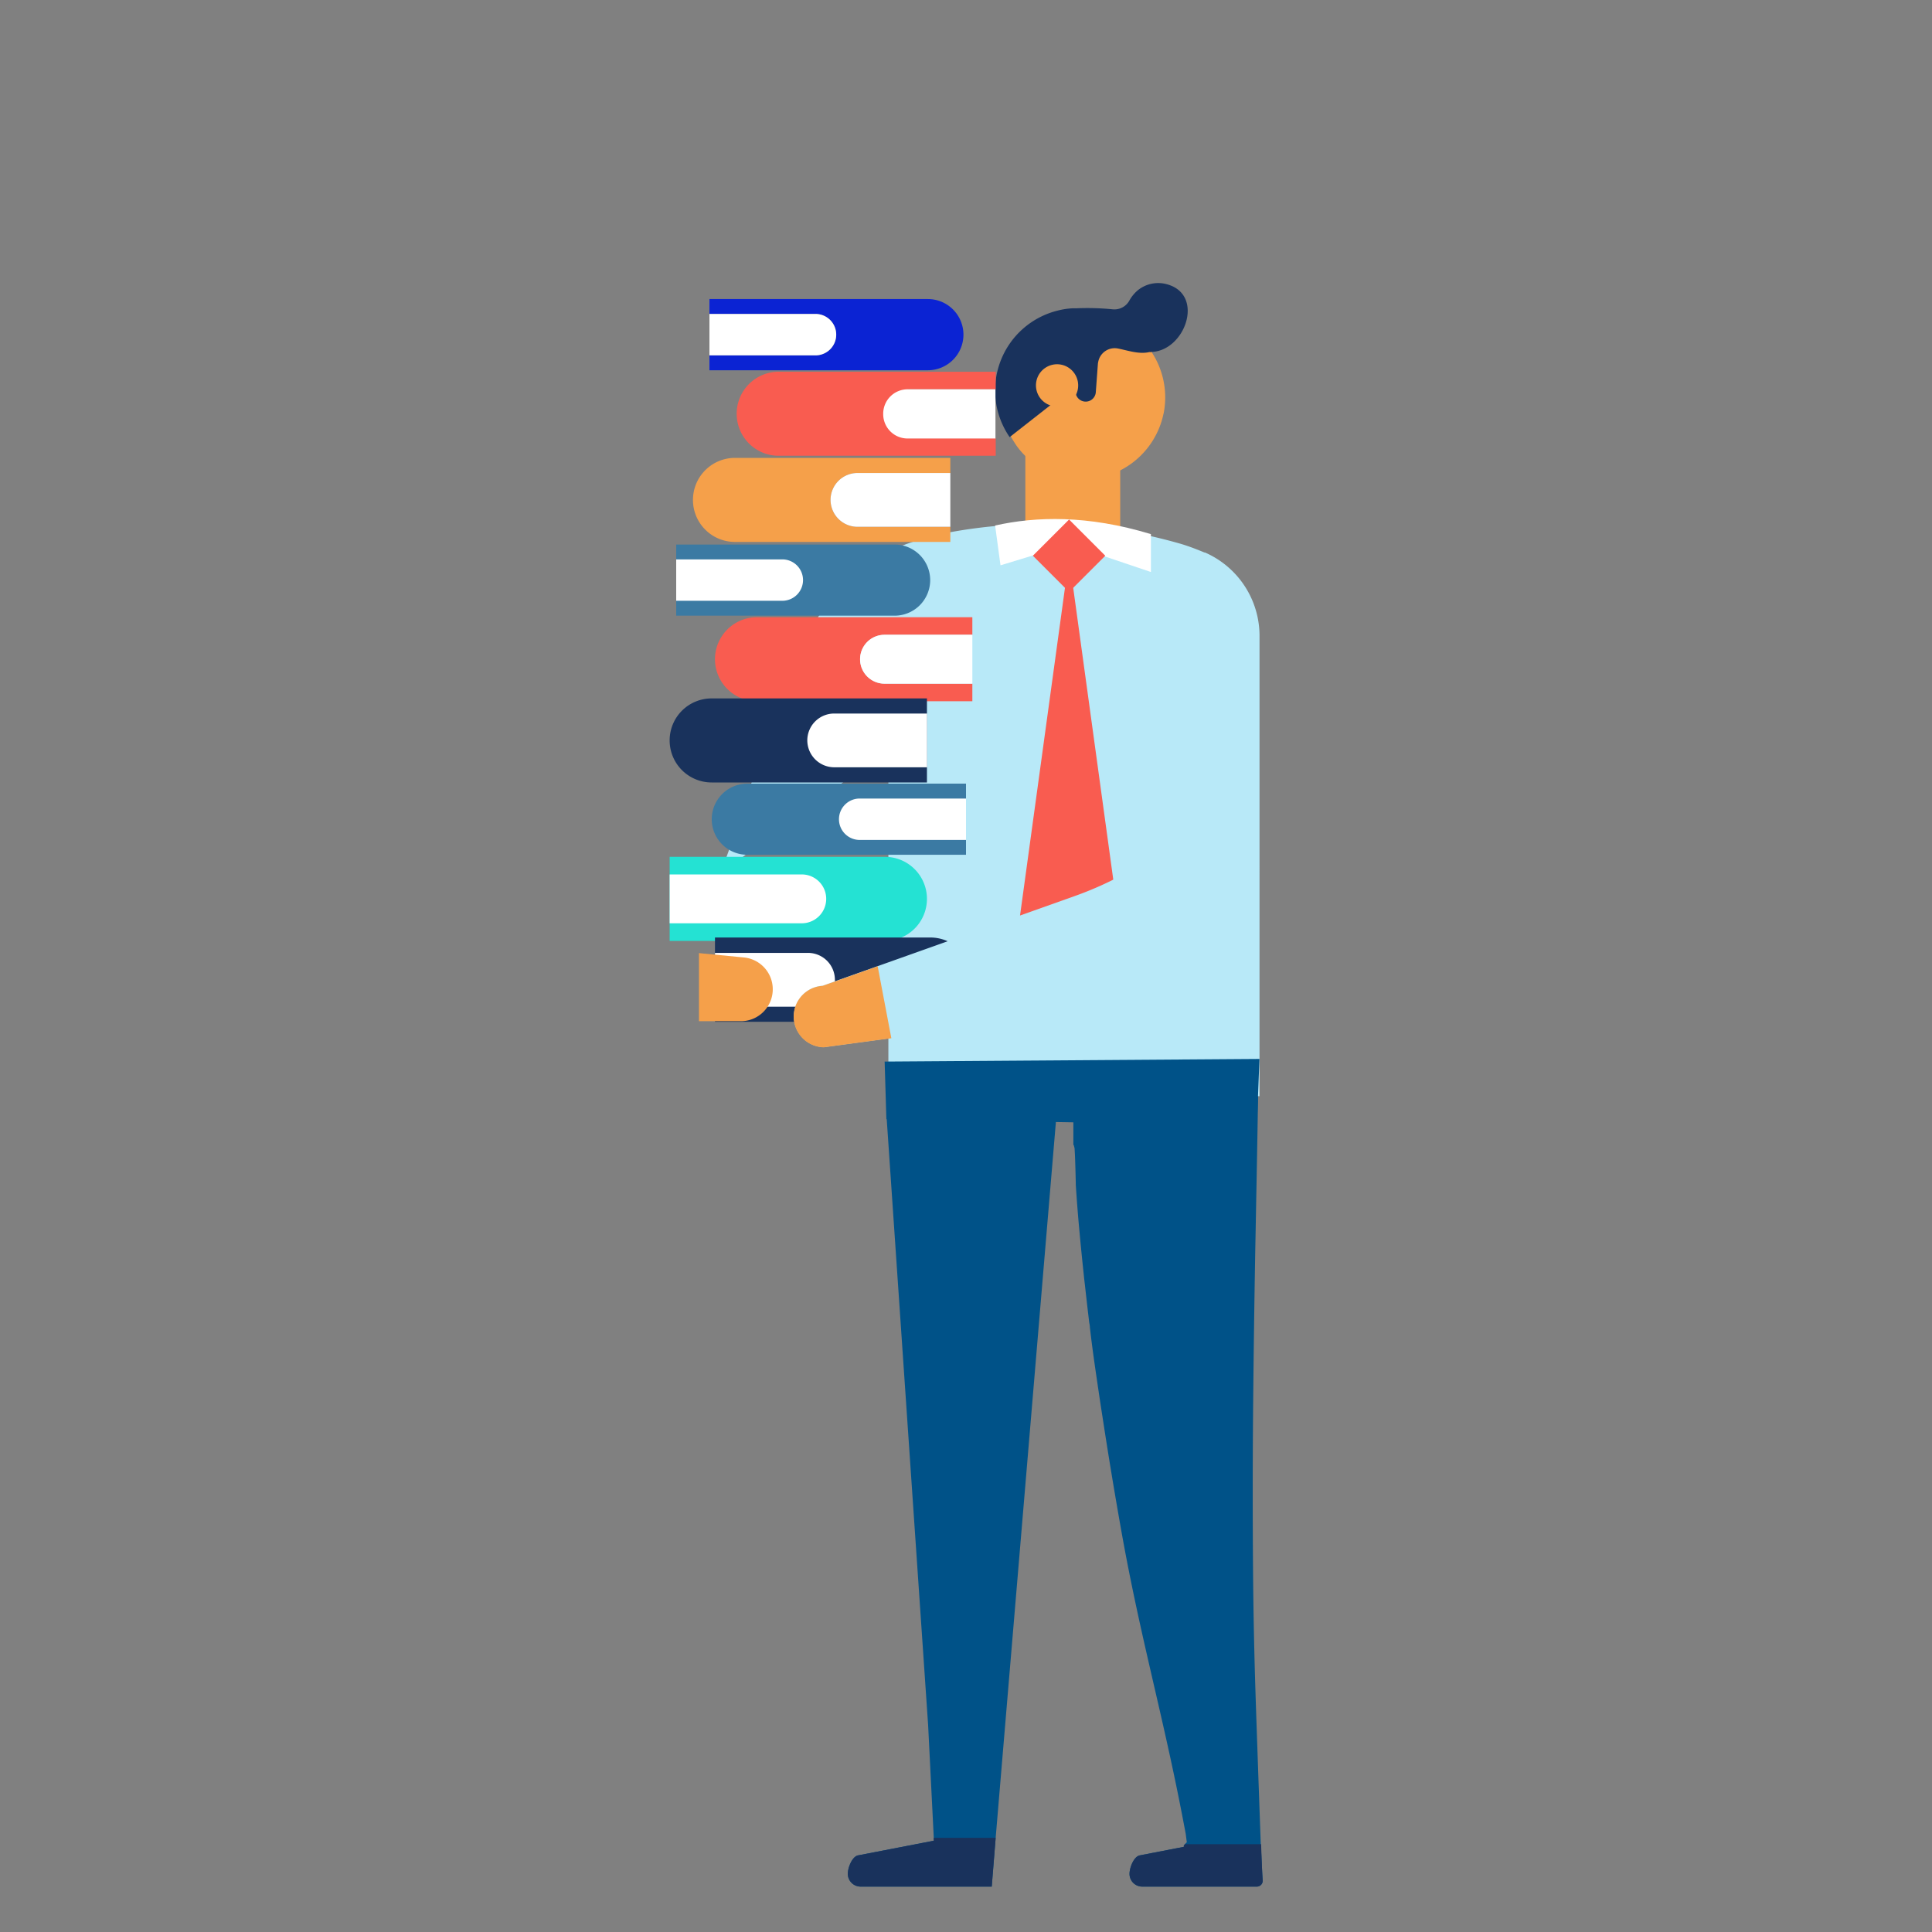<svg id="Layer_1" data-name="Layer 1" xmlns="http://www.w3.org/2000/svg" viewBox="0 0 280 280">
  <rect x="0" y="0" width="280" height="280" fill="#808080" stroke="none"/>
  <defs>
    <style>
      .cls-1 {
        fill: #005288;
      }

      .cls-2 {
        fill: #19325c;
      }

      .cls-3 {
        fill: #f5a04a;
      }

      .cls-4 {
        fill: #b8e9f8;
      }

      .cls-5 {
        fill: #fff;
      }

      .cls-6 {
        fill: #f95c50;
      }

      .cls-7 {
        fill: #24e2d3;
      }

      .cls-8 {
        fill: #3b7aa3;
      }

      .cls-9 {
        fill: #0b23d3;
      }
    </style>
  </defs>
  <title>continue-education-scene</title>
  <g>
    <g>
      <g>
        <path class="cls-1" d="M154,151.06l-9.7,115.29-.57,7.07h-19a1.86,1.86,0,0,1-1.86-1.86c0-.87.61-2.46,1.46-2.66l11-2.13,0-.42L134.51,250l-6-87.8c3-2.34,6.61-4.72,9.78-6.9.57-.39,1.18-.74,1.74-1.14a3.58,3.58,0,0,0,.31-.23l.34-.13c1.41-.61,2.81-1.2,4.28-1.68-.06,0,1.76-.42,1.91-.44,1.09-.19,2.18-.31,3.28-.41Q152.05,151.09,154,151.06Z"/>
        <path class="cls-2" d="M144.3,266.35l-.57,7.07h-19a1.86,1.86,0,0,1-1.86-1.86c0-.87.61-2.46,1.46-2.66l11-2.13,0-.42Z"/>
      </g>
      <polygon class="cls-3" points="162.35 59.66 162.35 79.26 148.6 79.26 148.6 65.53 162.35 59.66"/>
      <g>
        <path class="cls-1" d="M183,272.53a.85.85,0,0,1-.86.89H165.56a1.84,1.84,0,0,1-1.86-1.86c0-.87.6-2.46,1.46-2.66l6.5-1.26c-.19,0-.08-.2.06-.36A2.13,2.13,0,0,1,172,267l-.16-1.25-.33-1.73c-2.93-15.4-6.25-26.7-9-42.16q-1.47-8.26-2.73-16.53c-.16-1-.31-2-.46-3-.49-3.34-1-6.68-1.37-10,0-.22-.05-.44-.09-.64q-.33-2.76-.63-5.5c-.05-.41-.1-.82-.14-1.22-.22-2.11-.44-4.21-.63-6.32-.22-2.31-.4-4.64-.55-6.95,0-.64-.09-3.8-.13-4.45l-.06-1.11c0,.74,0-.16-.16-.23v-4.32l.33-.22c1,.38.36-.44.28-.84,3.4-2.62,6.75-2.8,10.32-5.25.57-.39,1.17-.74,1.73-1.14l.31-.22.34-.14c1.42-.61,2.82-1.2,4.28-1.68,0,0,1.76-.42,1.91-.44,1.09-.19,2.18-.31,3.29-.41.72-.07,1.46-.12,2.19-.16a1.8,1.8,0,0,1,1.89,1.82q-.15,9.48-.33,19c-.06,3-.11,5.91-.17,8.86q-.22,12.25-.33,24.53c-.06,7.63-.06,14.6,0,22.18q.07,8.68.34,17.33c.12,3.87.52,15.25.78,22.43C182.85,269.61,182.92,271.49,183,272.53Z"/>
        <path class="cls-2" d="M183,272.53a.85.85,0,0,1-.86.89H165.56a1.84,1.84,0,0,1-1.86-1.86c0-.87.6-2.46,1.46-2.66l6.5-1.26c-.19,0-.08-.2.06-.36h11.05C182.85,269.61,182.92,271.49,183,272.53Z"/>
      </g>
      <path class="cls-4" d="M182.54,92.26a13.19,13.19,0,0,0-7.91-12.19l-.08,0c-1.18-.49-2.48-1-3.87-1.38a72.85,72.85,0,0,0-33-1.55C132,78.24,127,80.23,123.43,83.25c-8.84,7.49-14.61,32.49-19.09,43.4l24.41-18.16V154.2l.52,4.3,53.27.37Z"/>
      <polygon class="cls-1" points="182.15 163.11 128.46 162.2 128.21 153.85 182.53 153.47 182.15 163.11"/>
      <path class="cls-5" d="M166.8,77.41V82.9l-11.85-4L145,81.93l-.78-5.77C150.13,74.84,157.61,74.62,166.8,77.41Z"/>
      <g>
        <rect class="cls-6" x="151.23" y="76.83" width="7.42" height="7.42" transform="translate(102.33 -85.97) rotate(45)"/>
        <polygon class="cls-6" points="154.94 141.05 147.68 133.79 154.94 80.84 162.21 133.79 154.94 141.05"/>
      </g>
      <g>
        <path class="cls-3" d="M168.64,59.89a11.94,11.94,0,0,1-20.48,5.74A10.44,10.44,0,0,1,147,64.1,11.93,11.93,0,0,1,154.09,46a11.37,11.37,0,0,1,2.18-.33h0a12,12,0,0,1,3,.22c.25,0,.49.1.74.17a11.94,11.94,0,0,1,8.63,13.87Z"/>
        <g>
          <path class="cls-2" d="M169.13,41.2a4.7,4.7,0,0,0-4.22.86,5.36,5.36,0,0,0-1.24,1.51,2.47,2.47,0,0,1-2.38,1.26,37.49,37.49,0,0,0-5.29-.15h-.52a10.63,10.63,0,0,0-2.18.33,11.92,11.92,0,0,0-7.11,18.14,1.43,1.43,0,0,0,.14.2L155.71,56l.22.87s0,.08,0,.09l0,.17a1.47,1.47,0,0,0,2.88-.26l.31-4.21.05-.25a2.43,2.43,0,0,1,2.86-1.9c1.45.29,3.11.88,4.59.5.12,0,.13,0,.11,0C171.73,51,174.69,42.71,169.13,41.2Z"/>
          <path class="cls-2" d="M166.8,51h-.11C166.44,51.16,166.74,51.05,166.8,51Z"/>
        </g>
        <path class="cls-3" d="M156.2,56.45a3.06,3.06,0,1,1-2.4-3.6A3.07,3.07,0,0,1,156.2,56.45Z"/>
      </g>
      <g>
        <path class="cls-7" d="M128.25,136.36H97.05V124.18h31.2a6.09,6.09,0,0,1,6.09,6.09h0A6.09,6.09,0,0,1,128.25,136.36Z"/>
        <path class="cls-5" d="M97.05,133.81H116.2a3.54,3.54,0,0,0,0-7.08H97.05Z"/>
        <path class="cls-8" d="M108.31,123.88H140V113.57H108.31a5.16,5.16,0,0,0-5.16,5.16h0A5.15,5.15,0,0,0,108.31,123.88Z"/>
        <path class="cls-5" d="M124.59,121.73H140v-6H124.59a3,3,0,0,0-3,3h0A3,3,0,0,0,124.59,121.73Z"/>
        <path class="cls-2" d="M140.92,142a6.08,6.08,0,0,1-6.09,6.09H103.62V135.87h31.21A6.09,6.09,0,0,1,140.92,142Z"/>
        <path class="cls-5" d="M121,142a3.89,3.89,0,0,1-3.9,3.9H103.62v-7.8h13.46A3.9,3.9,0,0,1,121,142Z"/>
        <path class="cls-6" d="M109.71,89.45a6.09,6.09,0,0,0,0,12.18h31.21V89.45Zm31.21,9.63H128.19a3.54,3.54,0,1,1,0-7.08h12.73Z"/>
        <path class="cls-5" d="M140.92,92H128.19a3.54,3.54,0,0,0,0,7.08h12.73Z"/>
        <path class="cls-8" d="M129.66,89.23H98V78.92h31.66a5.16,5.16,0,0,1,5.15,5.15h0A5.16,5.16,0,0,1,129.66,89.23Z"/>
        <path class="cls-5" d="M98,81.07h15.38a3,3,0,0,1,3,3v0a3,3,0,0,1-3,3H98a0,0,0,0,1,0,0v-6a0,0,0,0,1,0,0Z"/>
        <path class="cls-2" d="M97.05,107.31a6.09,6.09,0,0,0,6.09,6.09h31.2V101.22h-31.2A6.08,6.08,0,0,0,97.05,107.31Z"/>
        <path class="cls-5" d="M117,107.31a3.91,3.91,0,0,0,3.9,3.89h13.46v-7.79H120.88A3.9,3.9,0,0,0,117,107.31Z"/>
        <g>
          <path class="cls-9" d="M139.63,48.5a5.16,5.16,0,0,0-5.16-5.16H102.82V45.5h15.37a3,3,0,0,1,0,6H102.82v2.16h31.65A5.16,5.16,0,0,0,139.63,48.5Z"/>
          <path class="cls-5" d="M121.19,48.5a3,3,0,0,0-3-3H102.82v6h15.37A3,3,0,0,0,121.19,48.5Z"/>
          <path class="cls-3" d="M100.43,72.45a6.08,6.08,0,0,0,6.09,6.09h31.21V76.35H124.27a3.9,3.9,0,0,1,0-7.8h13.46V66.36H106.52A6.09,6.09,0,0,0,100.43,72.45Z"/>
          <path class="cls-5" d="M120.37,72.45a3.91,3.91,0,0,0,3.9,3.9h13.46v-7.8H124.27A3.9,3.9,0,0,0,120.37,72.45Z"/>
          <path class="cls-6" d="M144.31,63.51H131.58a3.55,3.55,0,0,1,0-7.09h12.73V53.88H113.1a6.09,6.09,0,1,0,0,12.17h31.21V63.51Z"/>
          <path class="cls-5" d="M128,60a3.53,3.53,0,0,0,3.54,3.55h12.73V56.42H131.58A3.54,3.54,0,0,0,128,60Z"/>
        </g>
      </g>
      <g>
        <path class="cls-4" d="M181.54,132.65a3.68,3.68,0,0,1-1.16,5.18,69.85,69.85,0,0,1-7.84,4,72.59,72.59,0,0,1-19.33,5.39l-10,1.34-14,1.88-9.79,1.32a4.46,4.46,0,0,1-.19-8.91l8-2.84,28.62-10.18a50,50,0,0,0,14-7.72h0a3.68,3.68,0,0,1,5.34.87Z"/>
        <path class="cls-3" d="M129.18,150.47l-9.79,1.32a4.46,4.46,0,0,1-.19-8.91l8-2.84Z"/>
      </g>
    </g>
    <path class="cls-3" d="M101.3,138.13V148h6a4.63,4.63,0,0,0,.49-9.24Z"/>
  </g>
</svg>
